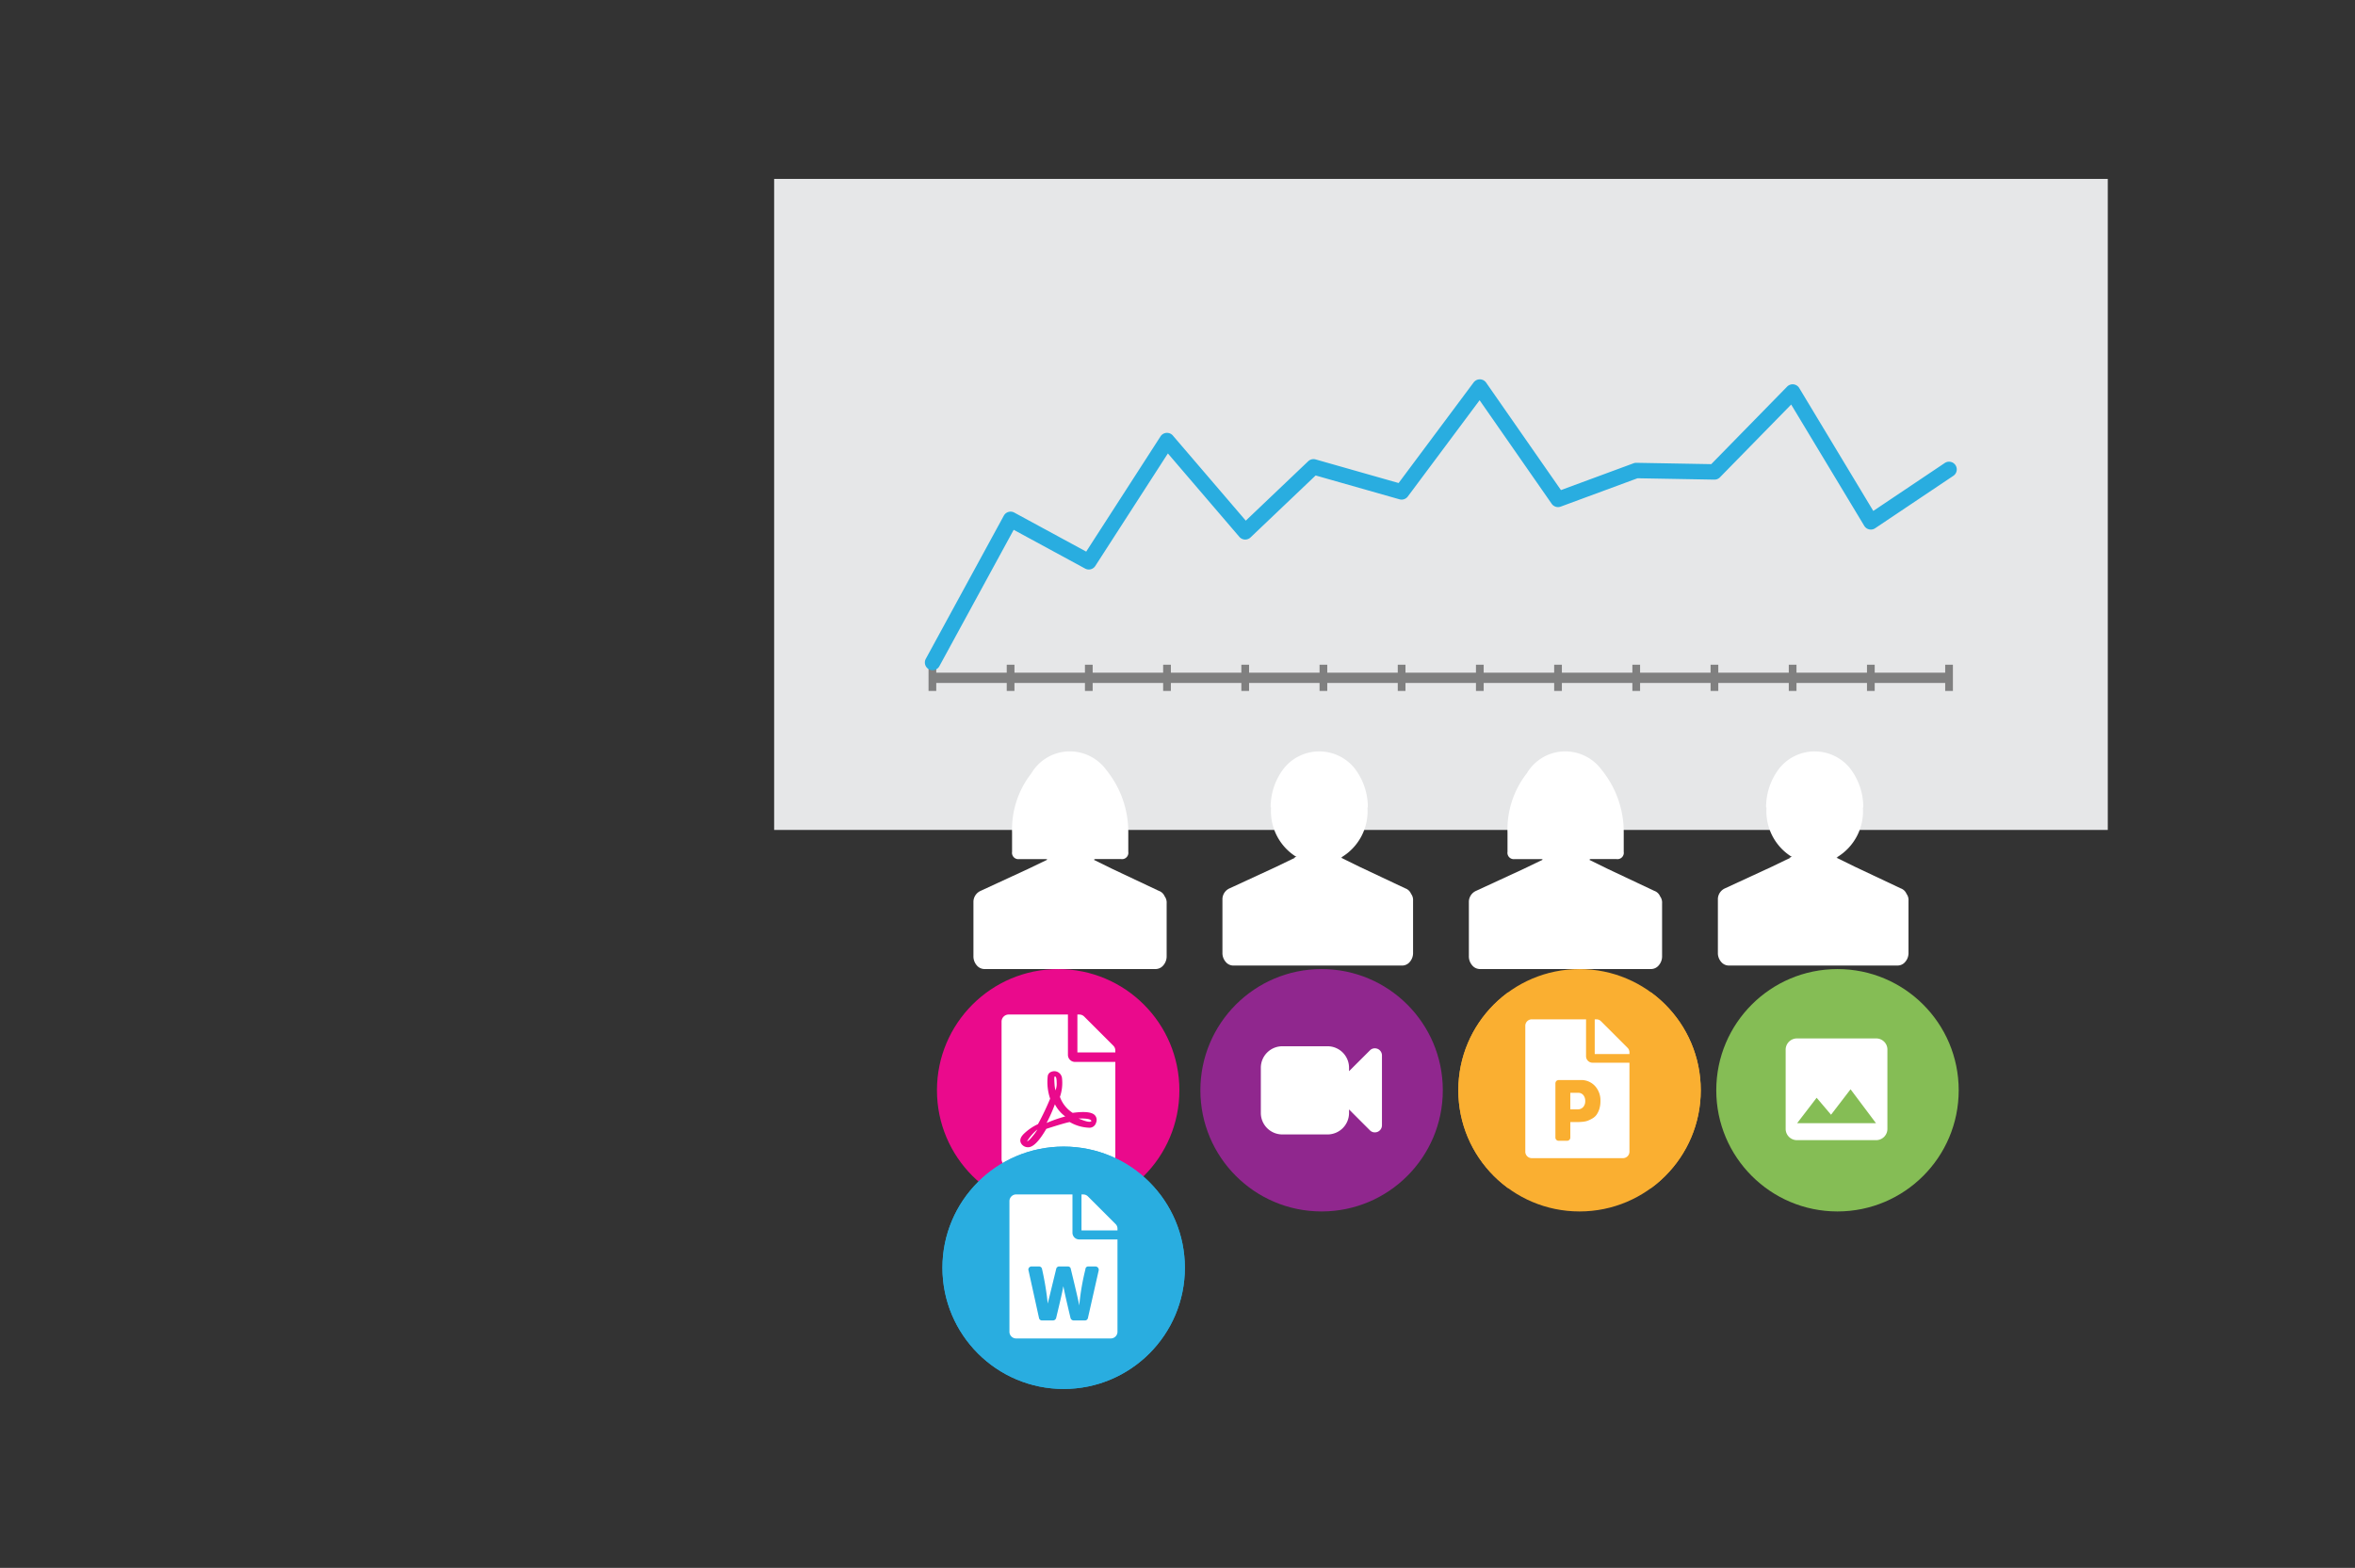 <svg xmlns="http://www.w3.org/2000/svg" xmlns:xlink="http://www.w3.org/1999/xlink" width="458" height="305" viewBox="0 0 458 305"><rect x="0" y="0" width="458" height="305" fill="#333333" stroke="none"/><defs><style>.a{fill:#ea0a8c;}.b{fill:#29ade0;}.c{fill:none;}.d{fill:#faaf31;}.e{clip-path:url(#g);}.f{fill:#e6e7e8;}.g{fill:gray;}.h{fill:#fff;}.i{clip-path:url(#a);}.j{clip-path:url(#b);}.k{clip-path:url(#c);}.l{fill:#85bd55;}.m{clip-path:url(#d);}.n{fill:#90278e;}</style><clipPath id="a"><ellipse class="a" cx="23.574" cy="23.574" rx="23.574" ry="23.574"/></clipPath><clipPath id="b"><ellipse class="b" cx="23.574" cy="23.574" rx="23.574" ry="23.574"/></clipPath><clipPath id="c"><ellipse class="c" cx="23.574" cy="23.574" rx="23.574" ry="23.574"/></clipPath><clipPath id="d"><ellipse class="d" cx="23.574" cy="23.574" rx="23.574" ry="23.574"/></clipPath><clipPath id="g"><rect width="458" height="305"/></clipPath></defs><g id="f" class="e"><g transform="translate(-30.525 -7.953)"><g transform="translate(181.082 42.755)"><g transform="translate(0 0)"><rect class="f" width="259.364" height="126.648" transform="translate(0 0)"/><g transform="translate(30.775 40.488)"><path class="g" d="M197.665,1H0V-1H197.665Z" transform="translate(0.148 56.569)"/><path class="g" d="M.75,5.1H-.75V0H.75Z" transform="translate(15.209 54.019)"/><path class="g" d="M.75,5.1H-.75V0H.75Z" transform="translate(30.418 54.019)"/><path class="g" d="M.75,5.1H-.75V0H.75Z" transform="translate(45.627 54.019)"/><path class="g" d="M.75,5.1H-.75V0H.75Z" transform="translate(60.836 54.019)"/><path class="g" d="M.75,5.1H-.75V0H.75Z" transform="translate(76.045 54.019)"/><path class="g" d="M.75,5.1H-.75V0H.75Z" transform="translate(91.255 54.019)"/><path class="g" d="M.75,5.1H-.75V0H.75Z" transform="translate(106.464 54.019)"/><path class="g" d="M.75,5.1H-.75V0H.75Z" transform="translate(121.673 54.019)"/><path class="g" d="M.75,5.1H-.75V0H.75Z" transform="translate(136.882 54.019)"/><path class="g" d="M.75,5.1H-.75V0H.75Z" transform="translate(152.091 54.019)"/><path class="g" d="M.75,5.1H-.75V0H.75Z" transform="translate(167.3 54.019)"/><path class="g" d="M.75,5.1H-.75V0H.75Z" transform="translate(182.509 54.019)"/><path class="g" d="M.75,5.1H-.75V0H.75Z" transform="translate(197.718 54.019)"/><path class="g" d="M.75,5.1H-.75V0H.75Z" transform="translate(0 54.019)"/><path class="b" d="M1307.821,628.347a1.5,1.5,0,0,1-1.316-2.218l15.171-27.844a1.5,1.5,0,0,1,2.033-.6l13.987,7.593,14.455-22.415a1.5,1.5,0,0,1,2.4-.163l14.181,16.555L1380.87,587.7a1.5,1.5,0,0,1,1.445-.356l16.141,4.591,14.591-19.57a1.5,1.5,0,0,1,1.2-.6h.025a1.5,1.5,0,0,1,1.207.643l14.547,20.9,14.121-5.213a1.5,1.5,0,0,1,.546-.093l14.563.26,14.756-15.08a1.5,1.5,0,0,1,2.357.275l14.4,23.907,13.9-9.323a1.5,1.5,0,1,1,1.671,2.492l-15.209,10.2a1.5,1.5,0,0,1-2.12-.472L1474.8,576.668l-13.852,14.156a1.5,1.5,0,0,1-1.1.451l-14.927-.267-14.944,5.517a1.5,1.5,0,0,1-1.751-.55l-14.02-20.147-13.964,18.73a1.5,1.5,0,0,1-1.613.546l-16.311-4.639-12.662,12.054a1.5,1.5,0,0,1-2.173-.111l-13.9-16.228-14.118,21.893a1.5,1.5,0,0,1-1.976.505l-13.893-7.542-14.454,26.529A1.5,1.5,0,0,1,1307.821,628.347Z" transform="translate(-1307.785 -573.261)"/></g><g transform="translate(38.755 111.364)"><path class="h" d="M1322.786,804.9a1.959,1.959,0,0,1-1.529-.732,2.664,2.664,0,0,1-.636-1.814V791.725a2.365,2.365,0,0,1,1.408-2.038l9.232-4.266,3.7-1.784c0-.085-.126-.127-.382-.127h-5.036a1.232,1.232,0,0,1-1.408-1.407v-3.759a17.738,17.738,0,0,1,3.753-11.523,8.7,8.7,0,0,1,7.515-4.266,8.809,8.809,0,0,1,7.067,3.629,19.144,19.144,0,0,1,4.267,12.162V782.1a1.232,1.232,0,0,1-1.408,1.408h-5.015c-.086,0-.126.021-.126.063a.485.485,0,0,1-.191.063l3.629,1.784,9.042,4.266a1.934,1.934,0,0,1,1.146,1.082,2.01,2.01,0,0,1,.382,1.337v10.251a2.663,2.663,0,0,1-.637,1.814,1.96,1.96,0,0,1-1.527.732h-33.239Z" transform="translate(-1320.619 -762.555)"/><path class="h" d="M1435.334,790.273a1.9,1.9,0,0,0-1.13-1.068l-8.923-4.21-3.581-1.759a.511.511,0,0,0,.189-.063c0-.042.042-.063.125-.063h-.125a10.435,10.435,0,0,0,4.962-9.635h.076a12.321,12.321,0,0,0-2.689-7.76,8.831,8.831,0,0,0-13.522,0,12.318,12.318,0,0,0-2.691,7.76h.081a10.433,10.433,0,0,0,4.962,9.635h-.66c.251,0,.376.04.376.127L1409.14,785l-9.11,4.21a2.334,2.334,0,0,0-1.382,2.011v10.492a2.624,2.624,0,0,0,.628,1.79,1.934,1.934,0,0,0,1.51.721h32.8a1.937,1.937,0,0,0,1.508-.721,2.625,2.625,0,0,0,.628-1.79V791.585A1.987,1.987,0,0,0,1435.334,790.273Z" transform="translate(-1350.221 -762.558)"/><path class="h" d="M1478.038,804.9a1.958,1.958,0,0,1-1.529-.732,2.662,2.662,0,0,1-.637-1.814V791.725a2.367,2.367,0,0,1,1.408-2.038l9.232-4.266,3.7-1.784c0-.085-.127-.127-.382-.127h-5.036a1.232,1.232,0,0,1-1.408-1.407v-3.759a17.742,17.742,0,0,1,3.754-11.523,8.7,8.7,0,0,1,7.514-4.266,8.811,8.811,0,0,1,7.068,3.629,19.145,19.145,0,0,1,4.267,12.162V782.1a1.232,1.232,0,0,1-1.407,1.408h-5.016c-.086,0-.127.021-.127.063a.479.479,0,0,1-.19.063l3.629,1.784,9.042,4.266a1.938,1.938,0,0,1,1.146,1.082,2.017,2.017,0,0,1,.382,1.337v10.251a2.665,2.665,0,0,1-.637,1.814,1.958,1.958,0,0,1-1.527.732h-33.239Z" transform="translate(-1379.518 -762.555)"/><path class="h" d="M1590.585,790.273a1.9,1.9,0,0,0-1.13-1.068l-8.922-4.21-3.581-1.759a.5.5,0,0,0,.188-.063c0-.042.042-.063.125-.063h-.125a10.434,10.434,0,0,0,4.963-9.635h.076a12.317,12.317,0,0,0-2.688-7.76,8.833,8.833,0,0,0-13.523,0,12.317,12.317,0,0,0-2.69,7.76h.081a10.433,10.433,0,0,0,4.963,9.635h-.66c.252,0,.377.04.377.127l-3.646,1.76-9.111,4.21a2.335,2.335,0,0,0-1.381,2.011v10.492a2.622,2.622,0,0,0,.628,1.79,1.932,1.932,0,0,0,1.509.721h32.8a1.936,1.936,0,0,0,1.508-.721,2.629,2.629,0,0,0,.629-1.79V791.585A1.989,1.989,0,0,0,1590.585,790.273Z" transform="translate(-1409.12 -762.558)"/></g></g></g><g transform="translate(212.745 196.47)"><g class="i"><rect class="a" width="67.698" height="68.383" transform="translate(-10.275 -10.618)"/></g><path class="h" d="M1157.964,1913.551q-.346.4-2.478-.519Q1157.964,1912.974,1157.964,1913.551Zm4.263-14.694a1.331,1.331,0,0,1,.4.979v.347h-7.376v-7.376h.347a1.334,1.334,0,0,1,.98.4Zm-7.895,13.08a6.132,6.132,0,0,1-2.477-3.111,8.347,8.347,0,0,0,.4-3.688,1.549,1.549,0,0,0-.778-1.124,1.471,1.471,0,0,0-1.239-.086,1.06,1.06,0,0,0-.749.807,10.059,10.059,0,0,0,.461,4.437,51.915,51.915,0,0,1-2.363,4.955,10.066,10.066,0,0,0-2.766,1.9q-1.1,1.1-.4,2.018a1.537,1.537,0,0,0,1.267.576q1.44,0,3.516-3.574,3.571-1.153,4.552-1.325a8.1,8.1,0,0,0,3.688,1.1,1.332,1.332,0,0,0,1.441-.98,1.352,1.352,0,0,0-.289-1.5Q1157.675,1911.475,1154.333,1911.936Zm.461-9.91h7.837v18.9a1.376,1.376,0,0,1-1.383,1.383h-19.362a1.379,1.379,0,0,1-1.383-1.383v-26.737a1.379,1.379,0,0,1,1.383-1.383h11.525v7.837a1.378,1.378,0,0,0,1.383,1.383Zm-9.334,15.442a8.863,8.863,0,0,1,2.016-2.3,8.961,8.961,0,0,1-.691,1.008c-.231.289-.423.519-.577.693a3.863,3.863,0,0,1-.4.4.991.991,0,0,1-.26.173Zm5.416-7.2a6.791,6.791,0,0,0,2.017,2.363,27.8,27.8,0,0,0-3.631,1.267A31.594,31.594,0,0,0,1150.876,1910.266Zm.115-2.708a5.823,5.823,0,0,1-.173-1.067q-.057-.661-.058-1.152c0-.327.038-.489.115-.489q.345,0,.346,1.152A3.526,3.526,0,0,1,1150.991,1907.558Z" transform="translate(-1127.939 -1883.964)"/></g><g transform="translate(213.81 231.003)"><g transform="translate(0)"><ellipse class="b" cx="23.574" cy="23.574" rx="23.574" ry="23.574"/><g class="j"><rect class="b" width="67.698" height="64.711" transform="translate(-9.997 -8.781)"/><rect class="c" width="67.698" height="38.054" transform="translate(-10.275 4.547)"/></g></g><path class="h" d="M1225.648,1916.748v.328h-7v-7h.328a1.269,1.269,0,0,1,.93.384l5.363,5.362A1.272,1.272,0,0,1,1225.648,1916.748Zm-5.636,7.332a.542.542,0,0,0-.6.548,45.565,45.565,0,0,0-1.2,7.06q-.111-.822-1.643-7.115a.562.562,0,0,0-.6-.493h-1.588a.6.6,0,0,0-.656.493q-1.533,6.293-1.641,6.731a57.018,57.018,0,0,0-1.1-6.677.609.609,0,0,0-.656-.548h-1.368a.629.629,0,0,0-.521.246.588.588,0,0,0-.082.576l2.026,9.193a.594.594,0,0,0,.656.492h2.024a.644.644,0,0,0,.657-.492q1.313-5.418,1.368-6.075h.055q.219,1.259,1.368,6.075a.642.642,0,0,0,.656.492h2.079a.6.6,0,0,0,.657-.492l2.079-9.193a.635.635,0,0,0-.027-.411.661.661,0,0,0-.629-.411Zm-3.12-6.567a1.308,1.308,0,0,0,1.313,1.313h7.442v17.949a1.307,1.307,0,0,1-1.313,1.313h-18.387a1.307,1.307,0,0,1-1.313-1.313v-25.391a1.309,1.309,0,0,1,1.313-1.314h10.945Z" transform="translate(-1191.604 -1900.764)"/></g><g transform="translate(364.305 196.47)"><g transform="translate(0 0)"><g class="k"><rect class="l" width="67.551" height="78.703" transform="translate(-10.202 -15.778)"/><path class="l" d="M983.052,2035.212v2.508h-4.387a.586.586,0,0,1-.478-.237.844.844,0,0,1-.19-.545v-3.252a.749.749,0,0,1,.433-.762l2.943-1.345,1.138-.545a3.856,3.856,0,0,1-.388-5.978,2.685,2.685,0,0,1,1.824-.708,2.638,2.638,0,0,1,1.806.7,3.585,3.585,0,0,1,1.074,1.881,4.25,4.25,0,0,1,.109,1.117,3.965,3.965,0,0,1-1.536,2.935l1.174.582,2.871,1.344a.751.751,0,0,1,.4.763v3.252a.832.832,0,0,1-.19.554.612.612,0,0,1-.5.227h-4.371v-2.58l-.7-1.217v-.036l-.163-.054-.126.054-.741,1.253h.037Zm1.011-1.853.7-1.253v-.073a.128.128,0,0,0-.145-.145H983.2c-.084,0-.126.049-.126.145v.037l.035.036.668,1.253h.036a.155.155,0,0,0,.252,0" transform="translate(-960.346 -2007.46)"/><rect class="c" width="67.551" height="38.054" transform="translate(-10.202 4.547)"/></g></g><path class="h" d="M3738.661,446.226v15.337a2.191,2.191,0,0,1-2.225,2.224H3721.1a2.19,2.19,0,0,1-2.225-2.224V446.226A2.19,2.19,0,0,1,3721.1,444h15.337a2.173,2.173,0,0,1,1.583.628A2.138,2.138,0,0,1,3738.661,446.226ZM3727.7,458.841l-2.8-3.3-3.795,4.946h15.337l-4.946-6.595Z" transform="translate(-3705.38 -430.507)"/></g><g transform="translate(314.14 196.47)"><g transform="translate(0)"><g class="m"><rect class="d" width="67.698" height="64.711" transform="translate(-9.997 -8.781)"/><rect class="d" width="67.698" height="38.054" transform="translate(-10.275 4.547)"/></g></g><path class="h" d="M1270.548,1887.47a4.147,4.147,0,0,0-1.055-2.9,3.6,3.6,0,0,0-2.8-1.161h-4.272a.643.643,0,0,0-.236.053.551.551,0,0,0-.343.343.653.653,0,0,0-.053.238v10.549a.631.631,0,0,0,.633.632h1.636a.63.63,0,0,0,.632-.632v-3.007h1.425c.21,0,.519-.018.923-.053a3.962,3.962,0,0,0,1.029-.21,6.175,6.175,0,0,0,.922-.45,2.554,2.554,0,0,0,.818-.737,4.043,4.043,0,0,0,.528-1.109A5.118,5.118,0,0,0,1270.548,1887.47Zm-2.8-8.7a1.261,1.261,0,0,0,1.266,1.266h7.174v17.3a1.261,1.261,0,0,1-1.266,1.266H1257.2a1.26,1.26,0,0,1-1.266-1.266v-24.473a1.259,1.259,0,0,1,1.266-1.266h10.549Zm8.07-1.635a1.222,1.222,0,0,1,.369.9v.316h-6.751v-6.751h.316a1.223,1.223,0,0,1,.9.369Zm-9.652,8.755a1.287,1.287,0,0,1,1.054.449,1.763,1.763,0,0,1,.369,1.16,1.689,1.689,0,0,1-.395,1.16,1.369,1.369,0,0,1-1.081.449h-1.425v-3.219Z" transform="translate(-1242.908 -1861.821)"/></g><g transform="translate(263.975 196.47)"><g transform="translate(0 0)"><g class="k"><rect class="n" width="67.551" height="68.68" transform="translate(-10.202 -10.766)"/></g></g><path class="h" d="M3824.22,447.165a.808.808,0,0,1-.488.737.915.915,0,0,1-.312.063.749.749,0,0,1-.563-.238l-5.038-5.039v2.076a3.6,3.6,0,0,1-3.6,3.6h-8.8a3.6,3.6,0,0,1-3.6-3.6v-8.8a3.6,3.6,0,0,1,3.6-3.6h8.8a3.6,3.6,0,0,1,3.6,3.6v2.063l5.038-5.026a.748.748,0,0,1,.563-.237.926.926,0,0,1,.312.063.809.809,0,0,1,.488.737Z" transform="translate(-3789.483 -416.773)"/><path class="h" d="M3814.218,448.942h-8.8a4.182,4.182,0,0,1-4.178-4.177v-8.8a4.182,4.182,0,0,1,4.178-4.177h8.8a4.182,4.182,0,0,1,4.177,4.177v.674l4.047-4.038a1.326,1.326,0,0,1,.978-.413,1.5,1.5,0,0,1,.515.1l.026.011a1.381,1.381,0,0,1,.835,1.266v13.6a1.38,1.38,0,0,1-.835,1.266l-.024.01a1.487,1.487,0,0,1-.517.1,1.326,1.326,0,0,1-.978-.413l-4.047-4.048v.684A4.182,4.182,0,0,1,3814.218,448.942Zm-8.8-16a3.028,3.028,0,0,0-3.025,3.024v8.8a3.028,3.028,0,0,0,3.025,3.025h8.8a3.028,3.028,0,0,0,3.024-3.025V441.3l6.037,6.039a.172.172,0,0,0,.14.053.349.349,0,0,0,.094-.02.231.231,0,0,0,.13-.2v-13.6a.231.231,0,0,0-.129-.2.358.358,0,0,0-.094-.02.172.172,0,0,0-.14.052l-.016.017-6.021,6.008v-3.452a3.028,3.028,0,0,0-3.024-3.024Z" transform="translate(-3789.483 -416.773)"/></g></g></g></svg>